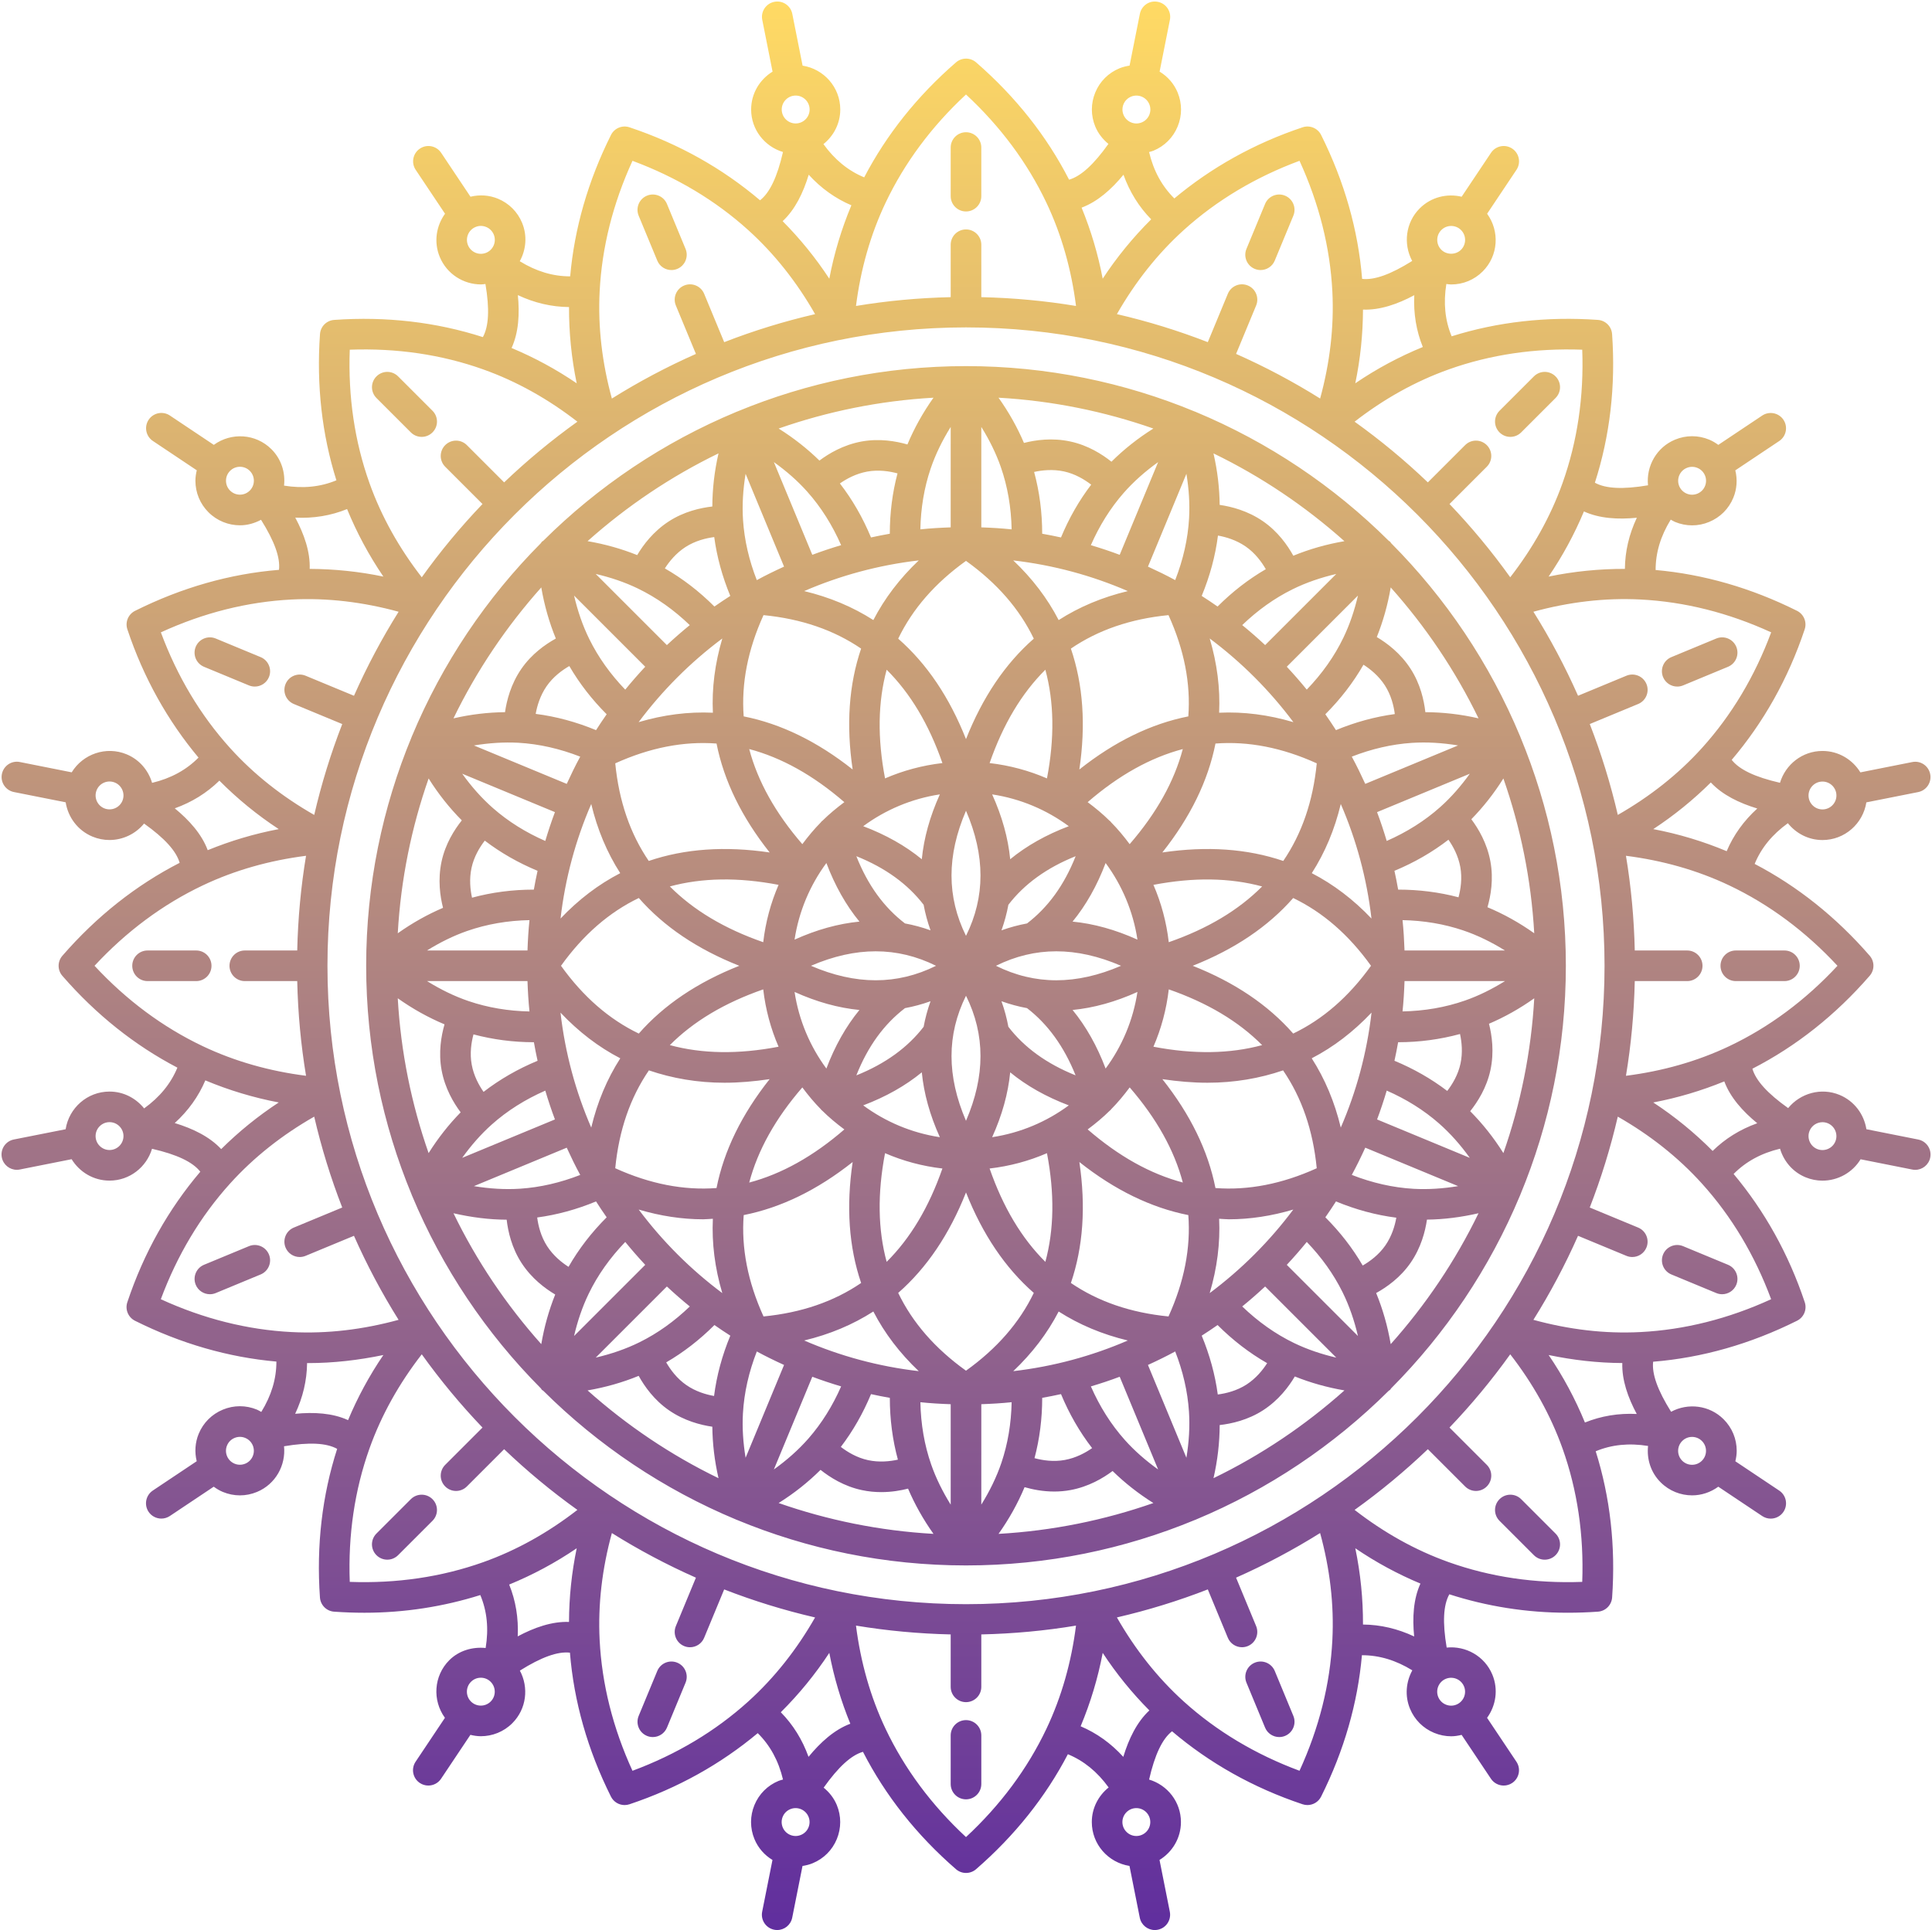 <?xml version="1.0" encoding="UTF-8" standalone="no"?><svg xmlns="http://www.w3.org/2000/svg" xmlns:xlink="http://www.w3.org/1999/xlink" fill="#000000" height="126.1" preserveAspectRatio="xMidYMid meet" version="1" viewBox="-0.1 -0.1 126.2 126.1" width="126.2" zoomAndPan="magnify"><linearGradient gradientUnits="userSpaceOnUse" id="a" x1="63" x2="63" xlink:actuate="onLoad" xlink:show="other" xlink:type="simple" y1="0" y2="126.001"><stop offset="0" stop-color="#ffda64"/><stop offset="1" stop-color="#602e9e"/></linearGradient><path d="M99.205,77.968c1.915-4.614,2.978-9.668,2.978-14.967s-1.063-10.353-2.978-14.967 c-0.003-0.009-0.002-0.018-0.005-0.027c-0.003-0.007-0.01-0.012-0.013-0.019c-1.975-4.742-4.853-9.016-8.422-12.604 c-0.023-0.028-0.033-0.062-0.059-0.088c-0.026-0.026-0.06-0.036-0.089-0.059c-3.587-3.568-7.86-6.445-12.601-8.42 c-0.008-0.004-0.013-0.011-0.021-0.014c-0.01-0.004-0.02-0.002-0.03-0.006c-4.614-1.914-9.667-2.977-14.965-2.977 s-10.351,1.062-14.965,2.977c-0.01,0.004-0.02,0.002-0.03,0.006c-0.008,0.003-0.013,0.011-0.021,0.014 c-4.74,1.974-9.013,4.851-12.6,8.419c-0.028,0.023-0.063,0.034-0.089,0.059c-0.026,0.026-0.036,0.06-0.059,0.088 c-3.569,3.588-6.447,7.862-8.422,12.604c-0.003,0.007-0.01,0.012-0.013,0.019c-0.004,0.009-0.002,0.018-0.005,0.027 c-1.915,4.614-2.978,9.668-2.978,14.967s1.063,10.353,2.978,14.967c0.003,0.009,0.002,0.018,0.005,0.027 c0.004,0.009,0.011,0.016,0.015,0.025c1.975,4.739,4.852,9.012,8.42,12.598c0.023,0.028,0.033,0.062,0.059,0.088 c0.026,0.026,0.061,0.037,0.09,0.06c3.587,3.568,7.86,6.444,12.6,8.419c0.008,0.004,0.013,0.011,0.021,0.014 c0.01,0.004,0.02,0.002,0.03,0.006c4.614,1.914,9.667,2.976,14.964,2.976s10.351-1.062,14.964-2.976 c0.01-0.004,0.02-0.002,0.03-0.006c0.008-0.003,0.013-0.011,0.021-0.014c4.74-1.974,9.013-4.851,12.6-8.419 c0.028-0.023,0.064-0.034,0.09-0.06c0.026-0.026,0.036-0.06,0.059-0.088c3.568-3.586,6.445-7.859,8.42-12.598 c0.004-0.009,0.011-0.016,0.015-0.025C99.203,77.986,99.201,77.977,99.205,77.968z M30.699,56.612 c0.159-0.744,0.54-1.363,0.867-1.788c1.039,0.792,2.193,1.451,3.448,1.972c-0.09,0.406-0.17,0.815-0.243,1.228 c-1.393,0.001-2.744,0.176-4.038,0.528C30.62,58.039,30.543,57.342,30.699,56.612z M95.302,69.39 c-0.159,0.744-0.54,1.363-0.867,1.788c-1.039-0.792-2.193-1.451-3.448-1.972c0.089-0.4,0.168-0.804,0.24-1.211 c1.395,0,2.747-0.186,4.043-0.537C95.381,67.969,95.457,68.664,95.302,69.39z M78.919,84.386c0.486-1.642,0.691-3.262,0.616-4.857 c0.212,0.01,0.423,0.035,0.635,0.035c1.385,0,2.789-0.216,4.209-0.636C82.832,80.999,80.991,82.839,78.919,84.386z M66.087,89.487 c1.243-1.179,2.232-2.479,2.966-3.898c1.345,0.862,2.852,1.494,4.518,1.894C71.23,88.496,68.716,89.182,66.087,89.487z M52.43,87.482c1.667-0.399,3.173-1.031,4.518-1.894c0.734,1.419,1.722,2.72,2.966,3.898C57.285,89.182,54.771,88.496,52.43,87.482z M41.621,78.928c1.42,0.42,2.824,0.636,4.209,0.636c0.213,0,0.423-0.025,0.635-0.035c-0.075,1.595,0.13,3.215,0.616,4.857 C45.009,82.839,43.168,80.999,41.621,78.928z M47.082,41.616c-0.485,1.64-0.691,3.257-0.616,4.85 c-1.593-0.074-3.21,0.131-4.85,0.616C43.164,45.007,45.007,43.165,47.082,41.616z M59.914,36.515 c-1.243,1.179-2.232,2.479-2.966,3.898c-1.345-0.862-2.852-1.494-4.518-1.894C54.771,37.506,57.285,36.82,59.914,36.515z M73.571,38.52c-1.667,0.399-3.173,1.031-4.518,1.894c-0.734-1.419-1.722-2.72-2.966-3.898C68.716,36.82,71.23,37.506,73.571,38.52z M84.386,47.083c-1.64-0.485-3.258-0.691-4.851-0.617c0.074-1.593-0.131-3.211-0.616-4.851 C80.994,43.165,82.837,45.008,84.386,47.083z M87.481,73.571c-0.4-1.67-1.034-3.179-1.898-4.526 c1.424-0.736,2.725-1.736,3.907-2.985C89.186,68.7,88.499,71.223,87.481,73.571z M76.228,85.912 c-2.482-0.245-4.598-0.975-6.376-2.187c0.801-2.354,0.984-4.993,0.553-7.903c2.304,1.827,4.679,2.984,7.118,3.468 C77.684,81.437,77.258,83.638,76.228,85.912z M63,89.456c-2.027-1.453-3.495-3.144-4.429-5.082c1.87-1.638,3.347-3.831,4.429-6.564 c1.081,2.734,2.558,4.926,4.429,6.564C66.495,86.312,65.027,88.003,63,89.456z M48.479,79.289c2.439-0.483,4.814-1.641,7.118-3.467 c-0.431,2.91-0.249,5.549,0.553,7.903c-1.778,1.212-3.895,1.943-6.376,2.187C48.742,83.638,48.317,81.437,48.479,79.289z M49.773,40.09c2.482,0.245,4.598,0.975,6.376,2.187c-0.801,2.353-0.983,4.991-0.553,7.899c-2.304-1.826-4.679-2.987-7.118-3.47 C48.318,44.56,48.743,42.361,49.773,40.09z M63,36.546c2.027,1.453,3.495,3.144,4.429,5.082c-1.87,1.638-3.347,3.831-4.429,6.564 c-1.081-2.734-2.558-4.926-4.429-6.564C59.506,39.69,60.973,37.998,63,36.546z M77.522,46.706c-2.439,0.483-4.814,1.643-7.118,3.47 c0.43-2.908,0.248-5.545-0.553-7.899c1.778-1.212,3.895-1.943,6.376-2.187C77.257,42.361,77.683,44.56,77.522,46.706z M64.708,74.2 c0.653-1.444,1.044-2.857,1.179-4.237c1.071,0.879,2.349,1.599,3.827,2.158C68.268,73.189,66.563,73.918,64.708,74.2z M51.802,64.71 c1.444,0.652,2.857,1.044,4.237,1.178c-0.879,1.071-1.6,2.349-2.159,3.827C52.813,68.268,52.084,66.564,51.802,64.71z M53.88,56.287 c0.559,1.478,1.28,2.756,2.159,3.827c-1.38,0.135-2.794,0.526-4.238,1.178C52.084,59.438,52.813,57.734,53.88,56.287z M61.292,51.802c-0.653,1.444-1.044,2.857-1.179,4.237c-1.071-0.879-2.349-1.599-3.827-2.158 C57.733,52.813,59.438,52.084,61.292,51.802z M74.199,61.292c-1.444-0.652-2.857-1.043-4.238-1.178 c0.879-1.071,1.6-2.349,2.159-3.827C73.188,57.734,73.917,59.438,74.199,61.292z M65.768,66.987c-0.104-0.563-0.254-1.12-0.451-1.67 c0.55,0.196,1.106,0.347,1.669,0.451c1.348,1.036,2.415,2.501,3.172,4.391C68.267,69.402,66.803,68.335,65.768,66.987z M55.837,70.161c0.754-1.903,1.808-3.344,3.177-4.393c0.563-0.104,1.119-0.254,1.669-0.451c-0.197,0.55-0.347,1.107-0.451,1.67 C59.196,68.336,57.73,69.404,55.837,70.161z M60.232,59.014c0.104,0.563,0.254,1.12,0.451,1.67c-0.55-0.197-1.107-0.347-1.67-0.451 c-1.369-1.049-2.423-2.49-3.176-4.393C57.731,56.598,59.197,57.665,60.232,59.014z M70.163,55.841 c-0.753,1.902-1.807,3.343-3.176,4.393c-0.563,0.104-1.12,0.254-1.67,0.451c0.197-0.55,0.347-1.107,0.451-1.67 C66.803,57.665,68.27,56.598,70.163,55.841z M63,61.045c-1.262-2.546-1.262-5.243,0-8.173C64.262,55.802,64.262,58.499,63,61.045z M63,64.957c1.262,2.546,1.262,5.243,0,8.173C61.739,70.2,61.739,67.503,63,64.957z M61.044,63.001 c-2.545,1.262-5.243,1.262-8.172,0C55.803,61.739,58.499,61.74,61.044,63.001z M64.957,63.001c2.545-1.262,5.242-1.262,8.171,0 C70.199,64.264,67.503,64.264,64.957,63.001z M69.714,53.881c-1.478,0.559-2.756,1.28-3.827,2.158 c-0.135-1.38-0.526-2.793-1.179-4.237C66.563,52.084,68.268,52.813,69.714,53.881z M56.286,72.121 c1.477-0.559,2.756-1.28,3.827-2.159c0.135,1.38,0.526,2.794,1.179,4.238C59.438,73.918,57.733,73.189,56.286,72.121z M69.962,65.888c1.38-0.135,2.793-0.526,4.237-1.178c-0.282,1.854-1.011,3.559-2.079,5.005 C71.561,68.237,70.84,66.959,69.962,65.888z M76.245,64.542c2.536,0.882,4.56,2.095,6.099,3.642 c-2.106,0.57-4.465,0.609-7.101,0.105C75.751,67.117,76.093,65.858,76.245,64.542z M77.809,63.001 c2.733-1.081,4.926-2.558,6.564-4.428c1.939,0.934,3.63,2.401,5.083,4.428c-1.453,2.027-3.144,3.495-5.083,4.428 C82.735,65.559,80.542,64.082,77.809,63.001z M76.245,61.46c-0.152-1.316-0.494-2.575-1.002-3.747 c2.636-0.504,4.995-0.465,7.1,0.105C80.805,59.365,78.781,60.578,76.245,61.46z M75.825,55.597c1.827-2.303,2.988-4.679,3.471-7.117 c2.146-0.161,4.345,0.264,6.616,1.294c-0.245,2.482-0.976,4.599-2.188,6.377C81.37,55.35,78.733,55.168,75.825,55.597z M73.691,55.054c-0.375-0.503-0.774-0.986-1.215-1.431c-0.016-0.018-0.026-0.039-0.043-0.056c-0.017-0.017-0.039-0.028-0.057-0.044 c-0.444-0.44-0.927-0.839-1.429-1.213c2.035-1.76,4.101-2.909,6.214-3.469C76.601,50.954,75.452,53.019,73.691,55.054z M68.289,50.758c-1.172-0.508-2.431-0.85-3.747-1.002c0.882-2.536,2.095-4.56,3.642-6.099 C68.754,45.762,68.793,48.121,68.289,50.758z M61.459,49.756c-1.316,0.152-2.575,0.494-3.747,1.002 c-0.504-2.637-0.465-4.995,0.105-7.101C59.364,45.196,60.577,47.219,61.459,49.756z M55.053,52.31 c-0.503,0.375-0.985,0.774-1.43,1.214c-0.018,0.016-0.039,0.026-0.056,0.043c-0.017,0.017-0.027,0.038-0.043,0.056 c-0.44,0.445-0.84,0.928-1.215,1.431c-1.76-2.035-2.91-4.101-3.47-6.214C50.952,49.4,53.018,50.549,55.053,52.31z M50.176,55.597 c-2.908-0.429-5.545-0.247-7.899,0.554c-1.212-1.778-1.943-3.895-2.188-6.377c2.271-1.029,4.47-1.454,6.616-1.294 C47.188,50.918,48.349,53.294,50.176,55.597z M50.757,57.713c-0.508,1.172-0.85,2.431-1.002,3.747 c-2.536-0.882-4.561-2.095-6.1-3.643C45.762,57.247,48.121,57.208,50.757,57.713z M48.192,63.001 c-2.734,1.082-4.927,2.558-6.565,4.429c-1.938-0.934-3.63-2.402-5.082-4.429c1.452-2.027,3.144-3.495,5.082-4.429 C43.265,60.442,45.458,61.919,48.192,63.001z M49.755,64.542c0.152,1.316,0.494,2.575,1.002,3.747 c-2.636,0.505-4.995,0.466-7.102-0.105C45.195,66.637,47.219,65.424,49.755,64.542z M47.227,70.642c0.947,0,1.932-0.084,2.946-0.234 c-1.826,2.303-2.986,4.678-3.469,7.115c-2.146,0.16-4.344-0.265-6.616-1.295c0.245-2.49,0.98-4.612,2.199-6.394 C43.82,70.356,45.459,70.642,47.227,70.642z M52.309,70.948c0.375,0.503,0.774,0.986,1.215,1.431 c0.015,0.018,0.026,0.039,0.043,0.056c0.01,0.01,0.023,0.013,0.033,0.022c0.451,0.449,0.942,0.855,1.454,1.236 c-2.035,1.761-4.101,2.911-6.214,3.471C49.399,75.049,50.549,72.983,52.309,70.948z M57.712,75.244 c1.172,0.508,2.431,0.85,3.747,1.002c-0.882,2.536-2.095,4.56-3.642,6.099C57.247,80.239,57.208,77.881,57.712,75.244z M64.542,76.246c1.316-0.152,2.575-0.494,3.747-1.002c0.504,2.637,0.465,4.995-0.105,7.101 C66.636,80.806,65.424,78.782,64.542,76.246z M70.948,73.692c0.511-0.381,1.002-0.787,1.454-1.236 c0.01-0.009,0.023-0.012,0.033-0.022c0.017-0.017,0.027-0.038,0.043-0.056c0.44-0.445,0.84-0.928,1.215-1.431 c1.76,2.035,2.91,4.101,3.47,6.214C75.049,76.602,72.983,75.452,70.948,73.692z M75.827,70.408c1.014,0.15,1.998,0.234,2.946,0.234 c1.768,0,3.408-0.286,4.939-0.807c1.219,1.781,1.954,3.904,2.199,6.394c-2.272,1.029-4.47,1.454-6.616,1.294 C78.813,75.085,77.652,72.71,75.827,70.408z M85.587,56.949c0.863-1.345,1.495-2.852,1.894-4.519 c1.015,2.341,1.701,4.855,2.005,7.484C88.307,58.671,87.006,57.683,85.587,56.949z M38.52,52.43 c0.399,1.667,1.031,3.174,1.894,4.519c-1.419,0.733-2.72,1.722-3.899,2.965C36.819,57.285,37.505,54.771,38.52,52.43z M40.418,69.046c-0.865,1.347-1.498,2.856-1.898,4.526c-1.018-2.349-1.705-4.872-2.008-7.511 C37.693,67.31,38.994,68.31,40.418,69.046z M90.482,71.156c1.267,0.555,2.413,1.267,3.407,2.138c0.746,0.653,1.416,1.414,2.02,2.256 l-6.057-2.509C90.084,72.423,90.292,71.793,90.482,71.156z M95.595,65.272c-1.287,0.45-2.656,0.682-4.08,0.71 c0.068-0.654,0.107-1.316,0.13-1.982h6.563C97.363,64.525,96.493,64.959,95.595,65.272z M91.645,62.001 c-0.023-0.666-0.062-1.329-0.13-1.983c1.383,0.027,2.712,0.249,3.962,0.671c0.94,0.318,1.849,0.765,2.73,1.312H91.645z M95.171,58.526c-1.262-0.334-2.58-0.501-3.942-0.502c-0.073-0.412-0.153-0.822-0.243-1.228c1.288-0.535,2.469-1.214,3.528-2.032 c0.301,0.43,0.639,1.045,0.774,1.779C95.425,57.289,95.31,58.007,95.171,58.526z M93.982,52.626 c-1.015,0.907-2.194,1.645-3.501,2.219c-0.189-0.637-0.398-1.266-0.63-1.883l6.058-2.509C95.33,51.259,94.691,51.993,93.982,52.626z M89.08,51.116c-0.276-0.603-0.565-1.2-0.881-1.78c1.289-0.503,2.602-0.811,3.921-0.899c0.989-0.066,2-0.001,3.023,0.167 L89.08,51.116z M87.166,47.604c-0.224-0.351-0.455-0.697-0.694-1.037c0.989-0.989,1.824-2.071,2.491-3.237 c0.442,0.282,0.99,0.721,1.396,1.347c0.413,0.638,0.582,1.345,0.651,1.878C89.712,46.73,88.426,47.082,87.166,47.604z M87.654,41.559c-0.593,1.232-1.403,2.367-2.395,3.398c-0.418-0.514-0.854-1.012-1.305-1.496l4.649-4.649 C88.376,39.781,88.067,40.703,87.654,41.559z M82.54,42.047c-0.484-0.452-0.983-0.888-1.497-1.306c1-0.962,2.099-1.753,3.287-2.339 c0.889-0.439,1.848-0.766,2.857-1.002L82.54,42.047z M79.433,39.529c-0.34-0.239-0.686-0.47-1.037-0.694 c0.535-1.292,0.892-2.61,1.062-3.943c0.517,0.092,1.191,0.288,1.805,0.71c0.626,0.431,1.052,1.021,1.321,1.486 C81.451,37.746,80.398,38.564,79.433,39.529z M77.572,33.757c-0.077,1.361-0.388,2.716-0.907,4.045 c-0.58-0.316-1.176-0.605-1.779-0.881l2.512-6.064C77.559,31.838,77.625,32.808,77.572,33.757z M73.04,36.15 c-0.618-0.232-1.247-0.441-1.884-0.63c0.555-1.267,1.267-2.413,2.137-3.407c0.653-0.746,1.414-1.416,2.257-2.02L73.04,36.15z M69.205,35.015c-0.406-0.09-0.816-0.17-1.228-0.243c-0.001-1.394-0.176-2.745-0.527-4.037c0.512-0.113,1.21-0.191,1.939-0.036 c0.744,0.159,1.363,0.54,1.789,0.867C70.385,32.605,69.726,33.759,69.205,35.015z M65.272,30.407 c0.449,1.285,0.68,2.654,0.709,4.079c-0.654-0.068-1.315-0.107-1.981-0.13v-6.562C64.525,28.638,64.958,29.509,65.272,30.407z M62,34.356c-0.666,0.023-1.328,0.062-1.982,0.13c0.029-1.381,0.247-2.712,0.67-3.962c0.318-0.939,0.765-1.848,1.312-2.729V34.356z M58.023,34.772c-0.412,0.073-0.822,0.153-1.228,0.243c-0.535-1.288-1.213-2.469-2.032-3.528c0.43-0.301,1.045-0.639,1.779-0.774 c0.748-0.138,1.466-0.023,1.984,0.117C58.191,32.093,58.024,33.412,58.023,34.772z M52.625,32.018 c0.908,1.017,1.646,2.195,2.218,3.501c-0.637,0.189-1.266,0.398-1.883,0.63l-2.51-6.058C51.259,30.67,51.992,31.309,52.625,32.018z M51.115,36.921c-0.604,0.276-1.2,0.566-1.78,0.882c-0.504-1.289-0.811-2.603-0.899-3.921c-0.066-0.989-0.001-2.001,0.167-3.024 L51.115,36.921z M46.554,34.99c0.175,1.298,0.527,2.584,1.049,3.845c-0.351,0.224-0.696,0.455-1.037,0.694 c-0.989-0.989-2.071-1.823-3.237-2.491c0.282-0.442,0.721-0.99,1.347-1.396C45.315,35.229,46.022,35.06,46.554,34.99z M41.558,38.347c1.231,0.594,2.367,1.404,3.399,2.396c-0.514,0.418-1.012,0.854-1.496,1.305l-4.649-4.649 C39.78,37.624,40.702,37.934,41.558,38.347z M42.047,43.462c-0.452,0.484-0.888,0.983-1.306,1.497 c-0.962-1.001-1.752-2.1-2.339-3.288c-0.44-0.888-0.767-1.848-1.003-2.858L42.047,43.462z M37.088,43.417 c0.658,1.132,1.475,2.186,2.44,3.151c-0.239,0.34-0.47,0.686-0.694,1.037c-1.292-0.535-2.61-0.892-3.942-1.062 c0.091-0.516,0.287-1.19,0.71-1.805C36.033,44.112,36.623,43.685,37.088,43.417z M33.757,48.429c1.36,0.077,2.716,0.39,4.044,0.908 c-0.316,0.58-0.605,1.176-0.881,1.779l-6.062-2.511C31.838,48.445,32.807,48.379,33.757,48.429z M36.149,52.961 c-0.232,0.618-0.441,1.247-0.63,1.885c-1.267-0.555-2.413-1.267-3.407-2.138c-0.746-0.653-1.416-1.414-2.02-2.256L36.149,52.961z M30.406,60.729c1.287-0.449,2.657-0.684,4.08-0.711c-0.068,0.654-0.107,1.316-0.13,1.983h-6.563 C28.637,61.476,29.508,61.043,30.406,60.729z M34.356,64.001c0.023,0.667,0.062,1.329,0.13,1.984 c-1.382-0.027-2.712-0.249-3.962-0.672c-0.94-0.318-1.849-0.765-2.73-1.312H34.356z M30.828,67.483 c1.265,0.335,2.584,0.512,3.947,0.512c0.072,0.407,0.151,0.811,0.24,1.212c-1.288,0.535-2.469,1.214-3.528,2.032 c-0.301-0.43-0.639-1.045-0.774-1.779C30.576,68.716,30.689,68.001,30.828,67.483z M32.018,73.376 c1.015-0.907,2.194-1.645,3.501-2.219c0.189,0.637,0.398,1.266,0.63,1.883l-6.058,2.509C30.67,74.742,31.309,74.009,32.018,73.376z M36.92,74.886c0.276,0.603,0.565,1.2,0.881,1.78c-1.289,0.503-2.602,0.811-3.921,0.899c-0.988,0.065-2,0.001-3.023-0.167 L36.92,74.886z M38.834,78.397c0.224,0.351,0.455,0.697,0.694,1.037c-0.989,0.989-1.824,2.071-2.491,3.237 c-0.442-0.282-0.99-0.721-1.396-1.347c-0.413-0.638-0.582-1.345-0.651-1.878C36.289,79.272,37.574,78.919,38.834,78.397z M38.347,84.442c0.593-1.232,1.403-2.367,2.395-3.398c0.418,0.514,0.854,1.012,1.305,1.496l-4.649,4.649 C37.624,86.221,37.934,85.299,38.347,84.442z M43.461,83.954c0.484,0.452,0.983,0.888,1.497,1.306c-1,0.962-2.099,1.753-3.287,2.339 c-0.889,0.439-1.848,0.766-2.857,1.002L43.461,83.954z M46.568,86.473c0.34,0.239,0.686,0.47,1.037,0.694 c-0.535,1.291-0.892,2.609-1.062,3.941c-0.517-0.091-1.191-0.286-1.805-0.709c-0.626-0.431-1.052-1.021-1.321-1.486 C44.549,88.255,45.603,87.438,46.568,86.473z M48.429,92.245c0.077-1.361,0.388-2.716,0.907-4.045 c0.58,0.316,1.176,0.605,1.779,0.881l-2.512,6.064C48.442,94.164,48.375,93.194,48.429,92.245z M52.96,89.852 c0.618,0.232,1.247,0.44,1.884,0.63c-0.555,1.267-1.267,2.413-2.137,3.407c-0.653,0.746-1.414,1.416-2.257,2.02L52.96,89.852z M56.796,90.987c0.406,0.09,0.816,0.17,1.228,0.243c0.001,1.395,0.176,2.746,0.527,4.038c-0.512,0.113-1.209,0.19-1.939,0.035 c-0.744-0.159-1.363-0.54-1.789-0.867C55.616,93.397,56.274,92.242,56.796,90.987z M60.729,95.595 c-0.449-1.285-0.68-2.654-0.709-4.079c0.654,0.068,1.315,0.107,1.981,0.13v6.562C61.476,97.363,61.043,96.493,60.729,95.595z M64,91.645c0.666-0.023,1.328-0.062,1.982-0.13c-0.029,1.381-0.247,2.712-0.67,3.962c-0.318,0.939-0.765,1.848-1.312,2.729V91.645z M67.978,91.229c0.412-0.073,0.822-0.153,1.228-0.243c0.535,1.288,1.213,2.469,2.032,3.528c-0.43,0.301-1.045,0.639-1.779,0.774 c-0.748,0.138-1.466,0.023-1.984-0.117C67.81,93.909,67.977,92.59,67.978,91.229z M73.375,93.983 c-0.908-1.017-1.646-2.195-2.218-3.501c0.637-0.189,1.266-0.398,1.883-0.63l2.51,6.058C74.742,95.331,74.009,94.693,73.375,93.983z M74.885,89.081c0.604-0.276,1.2-0.566,1.78-0.882c0.504,1.289,0.811,2.603,0.899,3.921c0.066,0.989,0.001,2.001-0.167,3.024 L74.885,89.081z M79.446,91.011c-0.175-1.298-0.527-2.584-1.049-3.844c0.351-0.224,0.696-0.455,1.037-0.694 c0.989,0.989,2.071,1.823,3.237,2.491c-0.282,0.442-0.721,0.99-1.347,1.396C80.685,90.773,79.978,90.941,79.446,91.011z M84.442,87.655c-1.231-0.594-2.367-1.404-3.399-2.396c0.514-0.418,1.012-0.854,1.496-1.305l4.649,4.649 C86.22,88.377,85.299,88.068,84.442,87.655z M83.954,82.54c0.452-0.484,0.888-0.983,1.306-1.497c0.962,1.001,1.752,2.1,2.339,3.288 c0.44,0.888,0.767,1.848,1.003,2.858L83.954,82.54z M88.913,82.585c-0.658-1.132-1.475-2.186-2.44-3.151 c0.239-0.34,0.47-0.686,0.694-1.037c1.292,0.535,2.61,0.892,3.942,1.062c-0.091,0.516-0.287,1.19-0.71,1.805 C89.967,81.89,89.378,82.316,88.913,82.585z M92.244,77.573c-1.36-0.077-2.716-0.39-4.044-0.909c0.316-0.58,0.605-1.176,0.881-1.779 l6.065,2.512C94.165,77.559,93.196,77.625,92.244,77.573z M98.103,75.24c-0.637-1.015-1.363-1.927-2.168-2.738 c0.486-0.61,1.076-1.534,1.324-2.694c0.252-1.184,0.094-2.272-0.097-3.02c1.021-0.436,2.009-0.99,2.957-1.663 C99.918,68.65,99.221,72.042,98.103,75.24z M97.063,59.175c0.216-0.75,0.406-1.829,0.191-2.996c-0.219-1.19-0.782-2.134-1.245-2.753 c0.776-0.792,1.476-1.681,2.094-2.664c1.118,3.198,1.815,6.59,2.015,10.115C99.14,60.183,98.119,59.616,97.063,59.175z M93.006,46.431c-0.088-0.775-0.324-1.845-0.969-2.841c-0.658-1.016-1.54-1.673-2.204-2.067c0.411-1.023,0.716-2.105,0.91-3.242 c2.284,2.56,4.223,5.434,5.736,8.553C95.311,46.567,94.151,46.434,93.006,46.431z M84.381,36.209 c-0.377-0.682-1.006-1.58-1.983-2.253c-0.997-0.687-2.063-0.958-2.828-1.068c-0.012-1.109-0.145-2.232-0.404-3.365 c3.119,1.512,5.993,3.452,8.553,5.736C86.546,35.459,85.432,35.778,84.381,36.209z M72.501,30.066 c-0.61-0.486-1.534-1.075-2.695-1.322c-1.183-0.255-2.272-0.096-3.02,0.096c-0.435-1.021-0.989-2.009-1.662-2.956 c3.525,0.2,6.917,0.897,10.115,2.015C74.225,28.535,73.312,29.261,72.501,30.066z M59.174,28.939 c-0.749-0.215-1.828-0.406-2.995-0.193c-1.19,0.22-2.135,0.782-2.753,1.246c-0.792-0.776-1.681-1.475-2.664-2.093 c3.197-1.118,6.59-1.815,10.115-2.015C60.182,26.862,59.615,27.883,59.174,28.939z M46.43,32.993 c-0.775,0.088-1.845,0.326-2.841,0.971c-1.015,0.658-1.673,1.539-2.067,2.204c-1.022-0.411-2.104-0.716-3.241-0.911 c2.56-2.284,5.434-4.223,8.553-5.735C46.566,30.691,46.434,31.85,46.43,32.993z M35.257,38.281c0.201,1.174,0.52,2.288,0.951,3.339 c-0.683,0.378-1.581,1.006-2.254,1.983c-0.686,0.997-0.956,2.063-1.066,2.828c-1.111,0.011-2.235,0.144-3.367,0.404 C31.034,43.715,32.974,40.841,35.257,38.281z M27.898,50.762c0.637,1.015,1.362,1.928,2.168,2.738 c-0.486,0.61-1.076,1.534-1.324,2.694c-0.252,1.184-0.094,2.272,0.097,3.02c-1.021,0.436-2.009,0.99-2.957,1.663 C26.082,57.352,26.779,53.959,27.898,50.762z M28.937,66.827c-0.216,0.75-0.406,1.829-0.191,2.996 c0.219,1.19,0.782,2.134,1.245,2.753c-0.776,0.792-1.476,1.681-2.094,2.664c-1.118-3.198-1.815-6.59-2.015-10.116 C26.861,65.819,27.881,66.385,28.937,66.827z M32.996,79.59c0.089,0.773,0.328,1.834,0.967,2.822 c0.658,1.016,1.54,1.673,2.204,2.067c-0.411,1.023-0.716,2.105-0.91,3.242c-2.284-2.56-4.223-5.433-5.735-8.551 C30.691,79.437,31.852,79.587,32.996,79.59z M41.619,89.793c0.377,0.682,1.006,1.58,1.983,2.253c0.994,0.685,2.063,0.96,2.828,1.07 c0.012,1.108,0.145,2.231,0.404,3.364c-3.119-1.512-5.993-3.452-8.553-5.736C39.454,90.543,40.568,90.224,41.619,89.793z M53.499,95.935c0.61,0.486,1.534,1.075,2.695,1.322c0.44,0.095,0.869,0.132,1.272,0.132c0.679,0,1.279-0.107,1.749-0.227 c0.435,1.021,0.989,2.008,1.661,2.955c-3.525-0.2-6.917-0.897-10.115-2.015C51.776,97.466,52.688,96.741,53.499,95.935z M66.826,97.066c0.516,0.148,1.186,0.285,1.938,0.285c0.34,0,0.696-0.028,1.059-0.095c1.19-0.22,2.135-0.782,2.753-1.246 c0.792,0.776,1.681,1.475,2.664,2.093c-3.197,1.118-6.59,1.815-10.115,2.015C65.818,99.141,66.385,98.121,66.826,97.066z M79.571,93.008c0.775-0.088,1.847-0.327,2.841-0.971c1.015-0.658,1.673-1.539,2.067-2.204c1.022,0.411,2.104,0.716,3.241,0.911 c-2.56,2.284-5.434,4.223-8.553,5.735C79.434,95.311,79.567,94.152,79.571,93.008z M90.743,87.721 c-0.201-1.174-0.52-2.288-0.951-3.339c0.683-0.378,1.581-1.006,2.254-1.983c0.682-0.991,0.953-2.05,1.064-2.814 c1.11-0.011,2.235-0.157,3.368-0.416C94.966,82.288,93.027,85.161,90.743,87.721z M64,113.286v3.176c0,0.553-0.448,1-1,1 s-1-0.447-1-1v-3.176c0-0.553,0.448-1,1-1S64,112.733,64,113.286z M84.383,112.01c0.211,0.511-0.031,1.096-0.541,1.307 c-0.125,0.052-0.255,0.076-0.382,0.076c-0.393,0-0.765-0.232-0.924-0.617l-1.215-2.935c-0.211-0.511,0.031-1.096,0.541-1.307 c0.512-0.212,1.095,0.031,1.307,0.541L84.383,112.01z M101.51,100.097c0.391,0.391,0.391,1.023,0,1.414 c-0.195,0.195-0.451,0.293-0.707,0.293s-0.512-0.098-0.707-0.293l-2.246-2.246c-0.391-0.391-0.391-1.023,0-1.414 s1.023-0.391,1.414,0L101.51,100.097z M109.841,81.32l2.934,1.216c0.51,0.212,0.752,0.797,0.541,1.307 c-0.16,0.385-0.532,0.617-0.924,0.617c-0.127,0-0.257-0.024-0.382-0.076l-2.934-1.216c-0.51-0.211-0.752-0.797-0.541-1.307 S109.33,81.108,109.841,81.32z M113.285,62.001h3.176c0.552,0,1,0.447,1,1s-0.448,1-1,1h-3.176c-0.552,0-1-0.447-1-1 S112.733,62.001,113.285,62.001z M116.685,53.685c0.534,0.665,1.343,1.1,2.261,1.1c1.451,0,2.648-1.071,2.866-2.461l3.384-0.672 c0.542-0.107,0.894-0.634,0.786-1.176c-0.107-0.541-0.63-0.897-1.176-0.785l-3.384,0.673c-0.512-0.836-1.426-1.399-2.476-1.399 c-1.314,0-2.415,0.881-2.775,2.08c-1.633-0.374-2.658-0.863-3.154-1.498c2.07-2.437,3.686-5.289,4.767-8.528 c0.158-0.472-0.056-0.988-0.501-1.211c-3.001-1.498-6.104-2.389-9.236-2.666c-0.002-1.13,0.326-2.218,0.987-3.291 c0.094,0.051,0.183,0.109,0.283,0.151c0.359,0.148,0.736,0.223,1.114,0.223s0.755-0.074,1.114-0.224 c0.718-0.297,1.278-0.856,1.576-1.575c0.239-0.577,0.277-1.2,0.132-1.795l2.868-1.916c0.459-0.308,0.583-0.928,0.276-1.388 c-0.307-0.458-0.928-0.581-1.387-0.276l-2.868,1.916c-0.184-0.134-0.38-0.254-0.596-0.343c-0.719-0.298-1.511-0.297-2.228,0 c-1.214,0.503-1.894,1.739-1.768,2.984c-1.639,0.277-2.768,0.22-3.47-0.169c0.981-3.044,1.364-6.305,1.124-9.711 c-0.035-0.497-0.43-0.893-0.927-0.927c-3.348-0.235-6.555,0.13-9.553,1.072c-0.434-1.043-0.547-2.173-0.347-3.418 c0.106,0.012,0.21,0.031,0.319,0.031c0.778,0,1.509-0.304,2.058-0.854c1.026-1.026,1.115-2.628,0.286-3.766l1.917-2.869 c0.307-0.459,0.183-1.08-0.276-1.387c-0.46-0.308-1.081-0.184-1.387,0.275l-1.917,2.869c-0.953-0.228-1.997,0.019-2.739,0.761 c-0.929,0.929-1.084,2.331-0.492,3.434c-1.407,0.883-2.472,1.263-3.27,1.173c-0.259-3.187-1.153-6.347-2.678-9.402 c-0.222-0.446-0.739-0.661-1.211-0.502c-3.172,1.059-5.971,2.637-8.378,4.647c-0.807-0.798-1.357-1.799-1.65-3.031 c0.097-0.029,0.195-0.049,0.29-0.089c0.718-0.297,1.278-0.856,1.575-1.575c0.297-0.718,0.297-1.51,0-2.228 c-0.239-0.578-0.653-1.045-1.177-1.363l0.673-3.382c0.107-0.542-0.244-1.068-0.786-1.176c-0.546-0.114-1.068,0.244-1.176,0.785 l-0.673,3.381c-0.225,0.036-0.449,0.09-0.665,0.179c-0.718,0.297-1.278,0.856-1.575,1.575c-0.297,0.718-0.297,1.51,0,2.228 c0.188,0.453,0.489,0.833,0.859,1.133c-0.962,1.353-1.805,2.118-2.57,2.338c-1.46-2.848-3.496-5.427-6.074-7.665 c-0.376-0.326-0.936-0.326-1.312,0c-2.532,2.198-4.542,4.725-5.997,7.513c-1.045-0.431-1.924-1.15-2.663-2.172 c0.665-0.534,1.1-1.344,1.1-2.261c0-1.451-1.07-2.647-2.461-2.866l-0.673-3.384c-0.107-0.541-0.634-0.896-1.176-0.785 c-0.542,0.107-0.893,0.634-0.786,1.176l0.673,3.384c-0.835,0.512-1.399,1.426-1.399,2.476c0,1.315,0.881,2.416,2.08,2.776 c-0.374,1.632-0.863,2.658-1.498,3.154c-2.438-2.07-5.29-3.687-8.527-4.768c-0.474-0.159-0.989,0.056-1.211,0.502 c-1.499,3.002-2.389,6.105-2.665,9.236c-1.13,0.001-2.218-0.327-3.292-0.988c0.41-0.748,0.502-1.662,0.151-2.51 c-0.297-0.718-0.857-1.277-1.575-1.575c-0.577-0.238-1.201-0.276-1.796-0.131l-1.916-2.868c-0.307-0.459-0.928-0.583-1.387-0.275 c-0.459,0.307-0.583,0.928-0.276,1.387l1.917,2.869c-0.575,0.793-0.747,1.852-0.345,2.822c0.464,1.119,1.55,1.796,2.693,1.796 c0.097,0,0.194-0.018,0.291-0.028c0.277,1.638,0.22,2.767-0.168,3.47c-3.044-0.979-6.303-1.363-9.712-1.123 c-0.497,0.034-0.892,0.43-0.927,0.927c-0.236,3.347,0.129,6.555,1.072,9.553c-1.043,0.434-2.174,0.548-3.42,0.347 c0.093-0.848-0.172-1.728-0.821-2.377c-1.026-1.026-2.629-1.115-3.766-0.286l-2.869-1.917c-0.459-0.307-1.08-0.183-1.387,0.275 c-0.307,0.459-0.183,1.08,0.276,1.387l2.867,1.916c-0.053,0.222-0.089,0.449-0.089,0.683c0,0.778,0.303,1.509,0.853,2.059 c0.567,0.567,1.313,0.852,2.058,0.852c0.476,0,0.946-0.129,1.375-0.36c0.883,1.407,1.263,2.472,1.173,3.27 c-3.189,0.259-6.348,1.154-9.402,2.679c-0.446,0.223-0.66,0.739-0.501,1.211c1.059,3.174,2.637,5.973,4.646,8.378 c-0.798,0.807-1.8,1.356-3.032,1.65c-0.242-0.812-0.821-1.516-1.663-1.865c-1.339-0.554-2.854-0.023-3.588,1.177l-3.384-0.673 c-0.543-0.112-1.069,0.244-1.176,0.785c-0.107,0.542,0.244,1.068,0.786,1.176L4.19,52.32c0.153,0.968,0.782,1.838,1.751,2.241h0 c0.363,0.15,0.739,0.222,1.109,0.222c0.87,0,1.705-0.394,2.26-1.075c1.348,0.96,2.103,1.796,2.325,2.566 c-2.847,1.461-5.424,3.496-7.661,6.073c-0.327,0.376-0.327,0.935,0,1.311c2.199,2.532,4.725,4.542,7.513,5.998 c-0.431,1.045-1.151,1.925-2.173,2.663c-0.534-0.665-1.343-1.1-2.261-1.1c-1.451,0-2.648,1.071-2.866,2.461L0.805,74.35 c-0.542,0.107-0.894,0.634-0.786,1.176c0.095,0.476,0.513,0.805,0.98,0.805c0.064,0,0.13-0.006,0.196-0.02l3.384-0.673 c0.512,0.836,1.426,1.399,2.476,1.399c1.314,0,2.415-0.881,2.775-2.08c1.633,0.374,2.658,0.863,3.154,1.498 c-2.07,2.437-3.686,5.289-4.767,8.528c-0.158,0.472,0.056,0.988,0.501,1.211c3.001,1.498,6.104,2.389,9.236,2.666 c0.002,1.13-0.326,2.218-0.987,3.291c-0.094-0.051-0.183-0.109-0.283-0.151c-0.719-0.297-1.51-0.298-2.228,0.001 c-0.718,0.297-1.278,0.856-1.576,1.575c-0.239,0.577-0.276,1.2-0.131,1.795l-2.868,1.916c-0.459,0.308-0.583,0.928-0.276,1.388 c0.193,0.288,0.51,0.444,0.833,0.444c0.191,0,0.384-0.055,0.555-0.168l2.868-1.916c0.184,0.134,0.38,0.254,0.596,0.343 c0.359,0.148,0.736,0.224,1.114,0.224c0.378,0,0.755-0.075,1.114-0.224c1.214-0.503,1.893-1.739,1.768-2.984 c1.639-0.276,2.768-0.22,3.47,0.169c-0.98,3.044-1.364,6.305-1.124,9.711c0.035,0.497,0.43,0.893,0.927,0.927 c0.666,0.047,1.325,0.07,1.979,0.07c2.636,0,5.166-0.402,7.569-1.156c0.442,1.054,0.556,2.198,0.348,3.459 c-0.855-0.088-1.747,0.169-2.373,0.796c-1.026,1.026-1.115,2.628-0.286,3.766l-1.917,2.869c-0.307,0.459-0.183,1.08,0.276,1.387 c0.171,0.114,0.364,0.169,0.555,0.169c0.323,0,0.64-0.156,0.833-0.444l1.917-2.869c0.224,0.054,0.452,0.09,0.681,0.09 c0.746,0,1.491-0.284,2.058-0.852c0.929-0.929,1.084-2.331,0.492-3.434c1.407-0.883,2.472-1.264,3.27-1.173 c0.259,3.188,1.153,6.348,2.678,9.403c0.173,0.348,0.524,0.554,0.895,0.554c0.105,0,0.212-0.017,0.317-0.052 c3.172-1.059,5.971-2.637,8.378-4.647c0.807,0.798,1.357,1.799,1.65,3.031c-0.097,0.029-0.195,0.049-0.29,0.089 c-0.718,0.297-1.278,0.856-1.575,1.575c-0.297,0.718-0.297,1.51,0,2.228c0.239,0.578,0.653,1.045,1.177,1.363l-0.673,3.382 c-0.107,0.542,0.244,1.068,0.786,1.176c0.066,0.014,0.132,0.02,0.196,0.02c0.467,0,0.885-0.329,0.98-0.805l0.673-3.381 c0.225-0.036,0.449-0.089,0.665-0.179c0.718-0.297,1.278-0.856,1.575-1.575c0.297-0.718,0.297-1.51,0-2.228 c-0.188-0.453-0.489-0.833-0.859-1.134c0.962-1.355,1.802-2.124,2.568-2.341c1.461,2.85,3.497,5.43,6.076,7.669 c0.188,0.163,0.422,0.245,0.656,0.245s0.468-0.082,0.656-0.245c2.532-2.198,4.542-4.725,5.997-7.513 c1.044,0.431,1.925,1.15,2.663,2.172c-0.665,0.534-1.1,1.344-1.1,2.261c0,1.451,1.07,2.647,2.461,2.866l0.673,3.384 c0.095,0.476,0.513,0.805,0.98,0.805c0.064,0,0.13-0.006,0.196-0.02c0.542-0.107,0.893-0.634,0.786-1.176l-0.673-3.384 c0.835-0.512,1.399-1.426,1.399-2.476c0-1.315-0.881-2.416-2.08-2.776c0.374-1.632,0.863-2.658,1.498-3.154 c2.438,2.07,5.29,3.687,8.527,4.768c0.105,0.035,0.211,0.052,0.317,0.052c0.37,0,0.722-0.206,0.895-0.554 c1.499-3.002,2.389-6.105,2.665-9.236c1.13-0.001,2.218,0.327,3.292,0.988c-0.41,0.748-0.502,1.662-0.151,2.51 c0.297,0.718,0.857,1.277,1.575,1.575c0.359,0.148,0.736,0.224,1.114,0.224c0.229,0,0.457-0.037,0.682-0.092l1.916,2.867 c0.193,0.288,0.51,0.444,0.833,0.444c0.191,0,0.384-0.055,0.555-0.169c0.459-0.307,0.583-0.928,0.276-1.387l-1.917-2.869 c0.575-0.793,0.747-1.852,0.345-2.822c-0.503-1.213-1.739-1.893-2.984-1.768c-0.278-1.647-0.22-2.779,0.174-3.481 c2.449,0.788,5.034,1.205,7.727,1.205c0.654,0,1.313-0.023,1.979-0.07c0.497-0.034,0.892-0.43,0.927-0.927 c0.236-3.347-0.129-6.555-1.072-9.553c1.042-0.434,2.173-0.548,3.42-0.347c-0.093,0.848,0.172,1.728,0.821,2.376 c0.567,0.567,1.313,0.852,2.058,0.852c0.602,0,1.2-0.195,1.708-0.566l2.869,1.917c0.171,0.114,0.364,0.169,0.555,0.169 c0.323,0,0.64-0.156,0.833-0.444c0.307-0.459,0.183-1.08-0.276-1.387l-2.867-1.916c0.053-0.222,0.089-0.449,0.089-0.683 c0-0.778-0.303-1.509-0.853-2.059c-0.93-0.93-2.331-1.085-3.433-0.492c-0.883-1.407-1.262-2.472-1.173-3.27 c3.189-0.259,6.348-1.154,9.402-2.679c0.446-0.223,0.66-0.739,0.501-1.211c-1.06-3.174-2.637-5.973-4.646-8.378 c0.798-0.807,1.8-1.356,3.032-1.65c0.242,0.812,0.821,1.516,1.663,1.865c0.363,0.15,0.739,0.222,1.109,0.222 c0.999,0,1.956-0.518,2.49-1.397l3.373,0.671c0.066,0.014,0.132,0.02,0.196,0.02c0.467,0,0.885-0.329,0.98-0.805 c0.107-0.542-0.244-1.068-0.786-1.176l-3.384-0.673c-0.153-0.968-0.782-1.838-1.751-2.241h0c-1.212-0.502-2.568-0.108-3.36,0.861 c-1.354-0.963-2.112-1.802-2.335-2.573c2.847-1.461,5.424-3.496,7.661-6.073c0.327-0.376,0.327-0.935,0-1.311 c-2.199-2.532-4.725-4.542-7.513-5.998C114.943,55.303,115.663,54.423,116.685,53.685z M118.946,50.964 c0.502,0,0.911,0.409,0.911,0.911s-0.409,0.91-0.911,0.91c-0.502,0-0.911-0.408-0.911-0.91S118.444,50.964,118.946,50.964z M6.707,52.713c-0.464-0.193-0.685-0.727-0.493-1.19c0.191-0.465,0.725-0.686,1.19-0.493c0.464,0.192,0.685,0.727,0.493,1.19 S7.171,52.903,6.707,52.713z M7.055,75.038c-0.502,0-0.911-0.409-0.911-0.911s0.409-0.91,0.911-0.91c0.502,0,0.911,0.408,0.911,0.91 S7.557,75.038,7.055,75.038z M118.947,73.22c0.116,0,0.233,0.022,0.347,0.069c0.464,0.193,0.685,0.727,0.493,1.19 c-0.192,0.464-0.727,0.685-1.19,0.493c-0.464-0.192-0.685-0.727-0.493-1.19C118.248,73.432,118.589,73.22,118.947,73.22z M111.072,48.773c-1.561,1.728-3.416,3.182-5.495,4.371c-0.472-2.037-1.085-4.02-1.831-5.938l3.161-1.31 c0.51-0.211,0.752-0.796,0.541-1.307c-0.212-0.51-0.797-0.752-1.307-0.541l-3.162,1.31c-0.844-1.905-1.818-3.739-2.915-5.49 c2.313-0.633,4.657-0.918,6.989-0.799c2.883,0.146,5.752,0.867,8.542,2.146C114.525,44.094,113.006,46.633,111.072,48.773z M63,104.711c-22.999,0-41.71-18.711-41.71-41.71S40.001,21.291,63,21.291s41.71,18.711,41.71,41.71S85.999,104.711,63,104.711z M110.081,30.471c0.112-0.047,0.23-0.07,0.349-0.07c0.118,0,0.236,0.023,0.348,0.07c0.225,0.093,0.4,0.269,0.493,0.493 s0.093,0.472,0,0.697c-0.093,0.225-0.268,0.399-0.493,0.492c-0.226,0.093-0.473,0.093-0.697,0s-0.399-0.268-0.493-0.492 C109.396,31.197,109.617,30.663,110.081,30.471z M106.82,33.728c-0.51,1.082-0.77,2.199-0.78,3.341 c-1.663-0.004-3.328,0.16-4.984,0.503c0.919-1.35,1.687-2.773,2.308-4.257C104.38,33.781,105.597,33.848,106.82,33.728z M103.253,22.748c0.114,3.066-0.318,5.993-1.286,8.712c-0.784,2.201-1.945,4.26-3.417,6.157c-1.209-1.689-2.535-3.288-3.967-4.786 l2.435-2.435c0.391-0.391,0.391-1.023,0-1.414s-1.023-0.391-1.414,0l-2.435,2.435c-1.498-1.432-3.096-2.757-4.785-3.966 c1.896-1.472,3.955-2.634,6.156-3.417C97.259,23.065,100.182,22.637,103.253,22.748z M94.048,14.93 c0.178-0.178,0.411-0.267,0.644-0.267s0.466,0.089,0.644,0.267c0.355,0.355,0.355,0.933,0,1.288c-0.344,0.346-0.943,0.346-1.288,0 C93.693,15.862,93.693,15.285,94.048,14.93z M92.282,19.187c-0.057,1.195,0.13,2.326,0.558,3.385 c-1.539,0.631-3.014,1.42-4.411,2.371c0.332-1.598,0.497-3.206,0.503-4.814C90.048,20.17,91.2,19.766,92.282,19.187z M86.931,18.95 c0.118,2.331-0.166,4.675-0.799,6.988c-1.751-1.097-3.585-2.071-5.49-2.915l1.31-3.163c0.211-0.511-0.031-1.096-0.541-1.307 c-0.513-0.213-1.096,0.031-1.307,0.541l-1.309,3.161c-1.918-0.746-3.9-1.359-5.938-1.831c1.187-2.079,2.642-3.933,4.37-5.495 c2.142-1.936,4.681-3.455,7.558-4.523C86.064,13.198,86.785,16.067,86.931,18.95z M73.289,6.708c0.093-0.226,0.268-0.4,0.493-0.493 c0.112-0.047,0.23-0.07,0.348-0.07s0.237,0.023,0.35,0.07c0.225,0.093,0.399,0.268,0.493,0.492c0.093,0.226,0.093,0.473,0,0.697 c-0.093,0.226-0.268,0.4-0.493,0.493c-0.225,0.094-0.473,0.094-0.697,0c-0.225-0.093-0.399-0.268-0.493-0.492 C73.196,7.18,73.196,6.933,73.289,6.708z M73.286,11.316c0.405,1.126,1.011,2.099,1.811,2.914c-1.18,1.173-2.241,2.466-3.168,3.878 c-0.305-1.604-0.768-3.153-1.378-4.641C71.594,13.078,72.51,12.263,73.286,11.316z M63,6.074c2.249,2.087,4.013,4.463,5.252,7.07 c0.999,2.105,1.633,4.374,1.934,6.747c-2.019-0.335-4.084-0.528-6.186-0.576v-3.425c0-0.553-0.448-1-1-1s-1,0.447-1,1v3.425 c-2.102,0.048-4.167,0.24-6.186,0.576c0.301-2.373,0.935-4.642,1.934-6.747C58.987,10.537,60.752,8.161,63,6.074z M55.513,13.313 c-0.642,1.535-1.127,3.136-1.442,4.796c-0.895-1.365-1.915-2.618-3.048-3.759c0.818-0.76,1.347-1.86,1.703-3.035 C53.53,12.199,54.462,12.866,55.513,13.313z M51.874,6.144c0.502,0,0.911,0.409,0.911,0.911s-0.409,0.911-0.911,0.911 c-0.502,0-0.911-0.409-0.911-0.911S51.372,6.144,51.874,6.144z M39.069,18.95c0.146-2.883,0.867-5.752,2.146-8.543 c2.876,1.068,5.416,2.588,7.558,4.523c1.728,1.562,3.183,3.416,4.37,5.495c-2.037,0.472-4.02,1.084-5.938,1.831l-1.309-3.161 c-0.211-0.51-0.796-0.754-1.307-0.541c-0.51,0.211-0.752,0.796-0.541,1.307l1.31,3.163c-1.905,0.844-3.739,1.819-5.49,2.915 C39.235,23.625,38.951,21.282,39.069,18.95z M37.069,19.962c-0.006,1.664,0.159,3.328,0.502,4.982 c-1.35-0.919-2.772-1.687-4.255-2.307c0.465-1.015,0.532-2.233,0.411-3.455C34.809,19.691,35.926,19.952,37.069,19.962z M30.47,15.921c-0.192-0.464,0.029-0.998,0.493-1.19c0.224-0.094,0.471-0.095,0.697,0c0.225,0.093,0.4,0.269,0.493,0.493 c0.192,0.464-0.029,0.998-0.493,1.19C31.196,16.607,30.662,16.386,30.47,15.921z M31.46,24.034c2.2,0.783,4.258,1.944,6.156,3.417 c-1.689,1.209-3.287,2.535-4.785,3.966l-2.435-2.435c-0.391-0.391-1.023-0.391-1.414,0s-0.391,1.023,0,1.414l2.435,2.435 c-1.432,1.498-2.758,3.097-3.967,4.786c-1.472-1.897-2.633-3.956-3.417-6.157c-0.968-2.718-1.4-5.645-1.286-8.712 C25.82,22.637,28.742,23.065,31.46,24.034z M22.572,33.161c0.631,1.539,1.42,3.014,2.371,4.411 c-1.598-0.332-3.206-0.496-4.814-0.503c0.041-1.116-0.363-2.268-0.942-3.35C20.383,33.78,21.514,33.59,22.572,33.161z M14.929,31.953c-0.172-0.172-0.267-0.4-0.267-0.645c0-0.243,0.095-0.472,0.267-0.644c0.178-0.178,0.411-0.267,0.644-0.267 s0.466,0.089,0.644,0.267c0.355,0.355,0.355,0.933,0,1.288C15.862,32.309,15.285,32.309,14.929,31.953z M18.949,39.07 c2.331-0.119,4.676,0.166,6.989,0.799c-1.097,1.751-2.071,3.585-2.915,5.49l-3.162-1.31c-0.512-0.211-1.095,0.031-1.307,0.541 c-0.211,0.511,0.031,1.096,0.541,1.307l3.161,1.31c-0.746,1.918-1.359,3.901-1.831,5.938c-2.08-1.188-3.934-2.642-5.495-4.371 c-1.935-2.141-3.453-4.68-4.522-7.558C13.196,39.937,16.066,39.216,18.949,39.07z M14.23,50.904c1.172,1.18,2.465,2.241,3.878,3.167 c-1.604,0.305-3.152,0.768-4.64,1.377c-0.389-1.047-1.203-1.955-2.152-2.734C12.441,52.31,13.415,51.704,14.23,50.904z M13.144,57.749c2.103-0.998,4.372-1.633,6.747-1.935c-0.336,2.019-0.528,4.085-0.576,6.187h-3.424c-0.552,0-1,0.447-1,1 s0.448,1,1,1h3.424c0.048,2.102,0.24,4.167,0.576,6.187c-2.375-0.302-4.643-0.936-6.747-1.935c-2.608-1.239-4.983-3.004-7.07-5.252 C8.161,60.753,10.536,58.988,13.144,57.749z M11.314,73.276c0.885-0.805,1.552-1.737,1.999-2.788 c1.535,0.642,3.135,1.127,4.795,1.442c-1.365,0.896-2.619,1.916-3.76,3.048C13.588,74.161,12.489,73.633,11.314,73.276z M14.929,77.228c1.561-1.728,3.416-3.183,5.495-4.371c0.472,2.037,1.085,4.02,1.831,5.938l-3.161,1.31 c-0.51,0.211-0.752,0.796-0.541,1.307c0.16,0.385,0.532,0.617,0.924,0.617c0.127,0,0.257-0.024,0.382-0.076l3.162-1.31 c0.844,1.905,1.818,3.739,2.915,5.49c-2.313,0.634-4.658,0.919-6.989,0.799c-2.883-0.146-5.752-0.867-8.542-2.146 C11.476,81.908,12.994,79.369,14.929,77.228z M15.92,95.531c-0.225,0.093-0.472,0.094-0.697,0c-0.225-0.093-0.4-0.269-0.493-0.493 s-0.093-0.472,0-0.697c0.093-0.225,0.268-0.399,0.493-0.492c0.113-0.047,0.231-0.07,0.349-0.07c0.118,0,0.236,0.023,0.348,0.07 c0.225,0.093,0.399,0.268,0.493,0.492C16.605,94.805,16.384,95.339,15.92,95.531z M19.18,92.273 c0.506-1.074,0.766-2.182,0.779-3.316c0.027,0,0.053,0.002,0.08,0.002c1.637,0,3.275-0.19,4.902-0.527 c-0.918,1.349-1.685,2.771-2.306,4.254C21.621,92.22,20.403,92.153,19.18,92.273z M22.747,103.254 c-0.114-3.066,0.318-5.993,1.286-8.712c0.784-2.201,1.945-4.26,3.417-6.157c1.209,1.689,2.535,3.288,3.967,4.786l-2.435,2.435 c-0.391,0.391-0.391,1.023,0,1.414c0.195,0.195,0.451,0.293,0.707,0.293s0.512-0.098,0.707-0.293l2.435-2.435 c1.498,1.432,3.096,2.757,4.785,3.966c-1.897,1.472-3.955,2.634-6.156,3.417C28.741,102.935,25.817,103.366,22.747,103.254z M31.952,111.072c-0.355,0.355-0.933,0.355-1.288,0c-0.355-0.355-0.355-0.933,0-1.288c0.172-0.173,0.4-0.268,0.644-0.268 s0.472,0.095,0.644,0.268C32.307,110.14,32.307,110.717,31.952,111.072z M33.718,106.814c0.057-1.195-0.13-2.326-0.558-3.385 c1.539-0.631,3.014-1.42,4.411-2.371c-0.332,1.598-0.497,3.205-0.503,4.813C35.952,105.831,34.801,106.235,33.718,106.814z M39.069,107.052c-0.118-2.331,0.166-4.675,0.799-6.988c1.751,1.097,3.585,2.071,5.49,2.915l-1.31,3.163 c-0.211,0.511,0.031,1.096,0.541,1.307c0.125,0.052,0.255,0.076,0.382,0.076c0.393,0,0.765-0.232,0.924-0.617l1.309-3.161 c1.918,0.746,3.9,1.359,5.938,1.831c-1.187,2.079-2.642,3.933-4.37,5.495c-2.142,1.936-4.681,3.455-7.558,4.523 C39.936,112.804,39.215,109.934,39.069,107.052z M52.712,119.294c-0.093,0.226-0.268,0.4-0.493,0.493 c-0.225,0.094-0.472,0.094-0.698,0c-0.225-0.093-0.399-0.268-0.493-0.492c-0.093-0.226-0.093-0.473,0-0.697 c0.093-0.226,0.268-0.4,0.493-0.493c0.112-0.047,0.23-0.07,0.348-0.07c0.118,0,0.237,0.023,0.35,0.07 c0.225,0.093,0.399,0.268,0.493,0.492C52.805,118.822,52.805,119.069,52.712,119.294z M52.714,114.685 c-0.405-1.126-1.011-2.099-1.811-2.914c1.18-1.173,2.241-2.466,3.168-3.878c0.304,1.6,0.765,3.145,1.373,4.63 C54.4,112.912,53.491,113.738,52.714,114.685z M63,119.928c-2.249-2.087-4.013-4.463-5.252-7.07 c-0.999-2.105-1.633-4.374-1.934-6.747c2.019,0.335,4.084,0.528,6.186,0.576v3.425c0,0.553,0.448,1,1,1s1-0.447,1-1v-3.425 c2.102-0.048,4.167-0.24,6.186-0.576c-0.301,2.373-0.935,4.642-1.934,6.747C67.013,115.465,65.249,117.841,63,119.928z M70.488,112.689c0.642-1.535,1.127-3.136,1.442-4.796c0.895,1.365,1.915,2.618,3.048,3.759c-0.818,0.76-1.347,1.86-1.703,3.035 C72.471,113.803,71.539,113.135,70.488,112.689z M74.127,119.857c-0.502,0-0.911-0.409-0.911-0.911s0.409-0.911,0.911-0.911 c0.502,0,0.911,0.409,0.911,0.911S74.629,119.857,74.127,119.857z M86.931,107.052c-0.146,2.883-0.867,5.752-2.146,8.543 c-2.876-1.068-5.416-2.588-7.558-4.523c-1.728-1.562-3.183-3.416-4.37-5.495c2.037-0.472,4.02-1.084,5.938-1.831l1.309,3.161 c0.159,0.385,0.532,0.617,0.924,0.617c0.127,0,0.257-0.024,0.382-0.076c0.51-0.211,0.752-0.796,0.541-1.307l-1.31-3.163 c1.905-0.844,3.739-1.818,5.49-2.915C86.766,102.377,87.05,104.72,86.931,107.052z M88.932,106.041 c0.006-1.664-0.159-3.329-0.502-4.983c1.35,0.919,2.772,1.687,4.255,2.307c-0.465,1.015-0.532,2.233-0.411,3.455 C91.191,106.312,90.075,106.051,88.932,106.041z M95.531,110.081c0.192,0.464-0.029,0.998-0.493,1.19 c-0.225,0.094-0.472,0.094-0.697,0c-0.225-0.093-0.4-0.269-0.493-0.493c-0.192-0.464,0.029-0.998,0.493-1.19 c0.114-0.047,0.231-0.069,0.347-0.069C95.045,109.518,95.386,109.73,95.531,110.081z M94.54,101.968 c-2.2-0.783-4.258-1.944-6.156-3.417c1.689-1.209,3.287-2.535,4.785-3.966l2.435,2.435c0.195,0.195,0.451,0.293,0.707,0.293 s0.512-0.098,0.707-0.293c0.391-0.391,0.391-1.023,0-1.414l-2.435-2.435c1.432-1.498,2.758-3.097,3.967-4.786 c1.472,1.897,2.633,3.956,3.417,6.157c0.968,2.718,1.4,5.645,1.286,8.712C100.182,103.368,97.258,102.936,94.54,101.968z M103.429,92.842c-0.631-1.539-1.42-3.013-2.37-4.41c1.597,0.332,3.205,0.518,4.812,0.524c-0.035,1.109,0.367,2.252,0.943,3.328 C105.622,92.225,104.489,92.413,103.429,92.842z M110.427,93.782c0.233,0,0.466,0.089,0.644,0.267 c0.172,0.172,0.267,0.4,0.267,0.645c0,0.243-0.095,0.472-0.267,0.644c-0.355,0.355-0.933,0.355-1.288,0 c-0.355-0.355-0.355-0.933,0-1.288C109.961,93.871,110.194,93.782,110.427,93.782z M107.052,86.932 c-2.332,0.12-4.676-0.165-6.989-0.799c1.097-1.751,2.071-3.585,2.915-5.49l3.162,1.31c0.125,0.052,0.255,0.076,0.382,0.076 c0.393,0,0.765-0.232,0.924-0.617c0.211-0.511-0.031-1.096-0.541-1.307l-3.161-1.31c0.746-1.918,1.359-3.901,1.831-5.938 c2.08,1.188,3.934,2.643,5.495,4.371c1.935,2.141,3.453,4.68,4.522,7.558C112.804,86.064,109.935,86.786,107.052,86.932z M111.771,75.098c-1.172-1.18-2.465-2.24-3.878-3.167c1.604-0.305,3.152-0.768,4.64-1.377c0.389,1.047,1.203,1.955,2.152,2.734 C113.559,73.692,112.586,74.297,111.771,75.098z M112.856,68.253c-2.103,0.998-4.372,1.633-6.747,1.935 c0.336-2.019,0.528-4.085,0.576-6.187h3.424c0.552,0,1-0.447,1-1s-0.448-1-1-1h-3.424c-0.048-2.102-0.24-4.167-0.576-6.187 c2.375,0.302,4.643,0.936,6.747,1.935c2.608,1.239,4.983,3.004,7.07,5.252C117.84,65.249,115.465,67.014,112.856,68.253z M112.688,55.513c-1.535-0.642-3.135-1.127-4.795-1.442c1.365-0.896,2.619-1.916,3.76-3.048c0.76,0.818,1.859,1.346,3.035,1.702 C113.802,53.53,113.134,54.462,112.688,55.513z M108.534,44.141c-0.211-0.51,0.031-1.096,0.541-1.307l2.934-1.216 c0.509-0.211,1.095,0.031,1.307,0.541c0.211,0.51-0.031,1.095-0.541,1.307l-2.934,1.216c-0.125,0.052-0.255,0.076-0.382,0.076 C109.066,44.758,108.694,44.525,108.534,44.141z M97.85,28.151c-0.391-0.391-0.391-1.023,0-1.414l2.246-2.246 c0.391-0.391,1.023-0.391,1.414,0s0.391,1.023,0,1.414l-2.246,2.246c-0.195,0.195-0.451,0.293-0.707,0.293 S98.046,28.347,97.85,28.151z M81.32,16.161l1.215-2.935c0.211-0.51,0.794-0.753,1.307-0.541c0.51,0.211,0.752,0.796,0.541,1.307 l-1.215,2.935c-0.159,0.385-0.532,0.617-0.924,0.617c-0.127,0-0.257-0.024-0.382-0.076C81.35,17.257,81.108,16.672,81.32,16.161z M62,12.716V9.54c0-0.553,0.448-1,1-1s1,0.447,1,1v3.176c0,0.553-0.448,1-1,1S62,13.268,62,12.716z M41.618,13.992 c-0.211-0.511,0.031-1.096,0.541-1.307c0.511-0.212,1.095,0.031,1.307,0.541l1.215,2.935c0.211,0.511-0.031,1.096-0.541,1.307 c-0.125,0.052-0.255,0.076-0.382,0.076c-0.393,0-0.765-0.232-0.924-0.617L41.618,13.992z M24.491,25.905 c-0.391-0.391-0.391-1.023,0-1.414s1.023-0.391,1.414,0l2.246,2.246c0.391,0.391,0.391,1.023,0,1.414 c-0.195,0.195-0.451,0.293-0.707,0.293s-0.512-0.098-0.707-0.293L24.491,25.905z M16.16,44.682l-2.934-1.216 c-0.51-0.212-0.752-0.797-0.541-1.307s0.796-0.752,1.307-0.541l2.934,1.216c0.51,0.211,0.752,0.797,0.541,1.307 c-0.16,0.385-0.532,0.617-0.924,0.617C16.415,44.758,16.285,44.733,16.16,44.682z M12.715,64.001H9.539c-0.552,0-1-0.447-1-1 s0.448-1,1-1h3.176c0.552,0,1,0.447,1,1S13.267,64.001,12.715,64.001z M17.467,81.861c0.211,0.51-0.031,1.096-0.541,1.307 l-2.934,1.216c-0.125,0.052-0.255,0.076-0.382,0.076c-0.393,0-0.765-0.232-0.924-0.617c-0.211-0.51,0.031-1.095,0.541-1.307 l2.934-1.216C16.669,81.108,17.255,81.351,17.467,81.861z M28.15,97.85c0.391,0.391,0.391,1.023,0,1.414l-2.246,2.246 c-0.195,0.195-0.451,0.293-0.707,0.293s-0.512-0.098-0.707-0.293c-0.391-0.391-0.391-1.023,0-1.414l2.246-2.246 C27.127,97.46,27.76,97.46,28.15,97.85z M44.681,109.841l-1.215,2.935c-0.16,0.385-0.532,0.617-0.924,0.617 c-0.127,0-0.257-0.024-0.382-0.076c-0.51-0.211-0.752-0.796-0.541-1.307l1.215-2.935c0.211-0.51,0.795-0.753,1.307-0.541 C44.65,108.745,44.892,109.33,44.681,109.841z" fill="url(#a)"/></svg>
